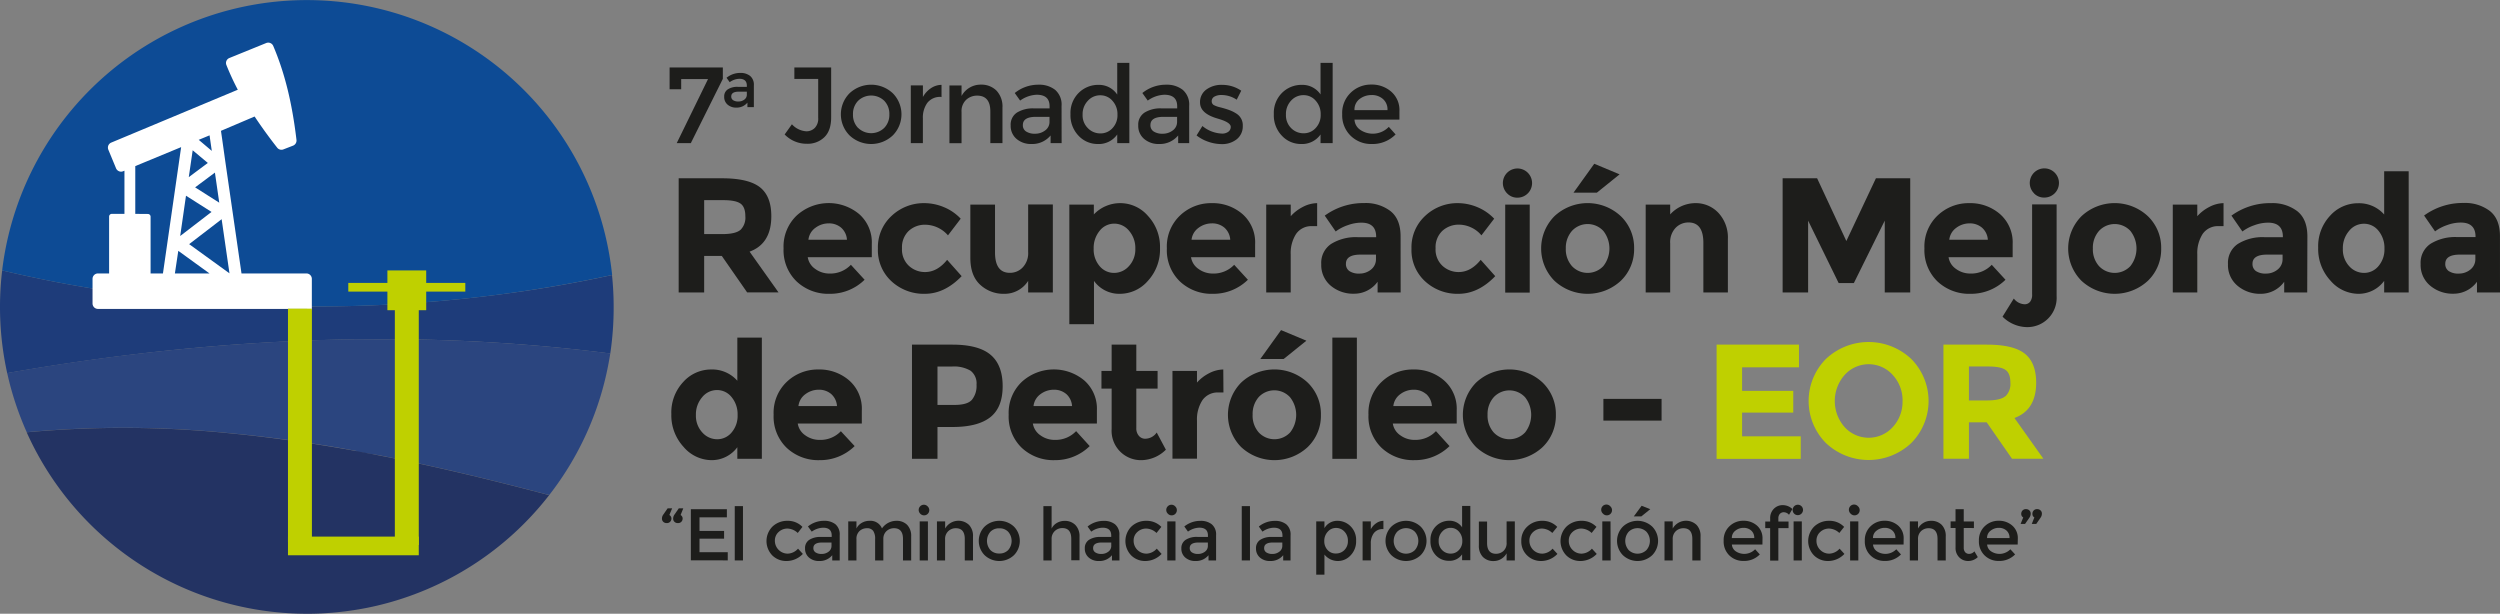 <svg xmlns="http://www.w3.org/2000/svg" viewBox="0 0 736.44 180.8"><rect x="0" y="0" width="736.44" height="180.8" fill="#808080" stroke="none"/><defs><style>.cls-1{fill:#1e3c7a;}.cls-2{fill:#0d4b95;}.cls-3{fill:#2b457f;}.cls-4{fill:#bfd000;}.cls-5{fill:#233363;}.cls-6{fill:#fff;}.cls-7{fill:#1d1d1b;}</style></defs><g id="Capa_2" data-name="Capa 2"><g id="Capa_1-2" data-name="Capa 1"><path class="cls-1" d="M.64,79.66a90.75,90.75,0,0,0,1.48,30.26c58.73-10.3,118.54-13.39,177.65-5.78a91.53,91.53,0,0,0,1-13.74,90.56,90.56,0,0,0-.49-9.37C168.7,83.55,157,85.54,145.2,87,97.62,93,47.92,90.91.64,79.66Z"/><path class="cls-2" d="M180.13,79.36A90.41,90.41,0,0,0,.85,78c-.08.56-.15,1.11-.21,1.66C47.92,90.91,97.62,93,145.2,87c11.76-1.48,23.5-3.47,35.12-6C180.27,80.47,180.2,79.91,180.13,79.36Z"/><path class="cls-3" d="M111.22,99.92H105v0q-6.84.09-13.68.34v-.39H84.83v.66a660.62,660.62,0,0,0-82.71,9.35c.11.52.23,1,.35,1.54a90.51,90.51,0,0,0,5.41,15.9,310.81,310.81,0,0,1,60.31.34c5.57.52,11.11,1.18,16.64,1.94v.1c2.18.26,4.35.55,6.51.85h0q6.85,1,13.68,2.3v.25l6.18.92c17,3.3,33.83,7.4,50.59,11.81a90,90,0,0,0,17.72-40.15c.09-.52.18-1,.26-1.57A528.09,528.09,0,0,0,111.22,99.92Z"/><polygon class="cls-4" points="137.07 83.34 125.55 83.34 125.55 79.66 114.12 79.66 114.12 83.34 102.6 83.34 102.6 85.9 114.12 85.9 114.12 91.38 125.55 91.38 125.55 85.9 137.07 85.9 137.07 83.34"/><path class="cls-5" d="M113.46,134.5h0l-1.26-.24-1-.2h0l-6.2-1.18q-6.83-1.24-13.68-2.29c-1.56-.24-4.29-.63-6.51-.94h0l-.69-.09-1.55-.21v0c-4.78-.64-9.58-1.21-14.4-1.66a310.81,310.81,0,0,0-60.31-.34,90.45,90.45,0,0,0,77,53.27c1.85.11,3.7.17,5.57.17l.94,0A90.59,90.59,0,0,0,105,179.61c2.09-.34,4.16-.74,6.2-1.23a90.41,90.41,0,0,0,50.57-32.52C145.77,141.64,129.67,137.72,113.46,134.5Z"/><path class="cls-6" d="M27.26,82.15v7.24A1.6,1.6,0,0,0,28.85,91H90.27c.88,0,1.59.88,1.59,0V82.15a1.6,1.6,0,0,0-1.59-1.6H71.14L66.43,48l-1-7.11-.34-2.35L75,34.32c2,3,4.15,6,6.69,9.23A1.58,1.58,0,0,0,83.5,44l2.84-1.1a1.61,1.61,0,0,0,1-1.66c-1.3-11-3.48-19.81-6.85-27.71a1.6,1.6,0,0,0-2.08-.85L67.56,17.09a1.58,1.58,0,0,0-.87,2.06,77.72,77.72,0,0,0,3.36,7.28L32.78,42a1.59,1.59,0,0,0-.87.86,1.64,1.64,0,0,0,0,1.23l2.27,5.48a1.62,1.62,0,0,0,1.48,1,1.49,1.49,0,0,0,.61-.13l.39-.16V63H32.94a.8.8,0,0,0-.8.8V80.55H28.85A1.6,1.6,0,0,0,27.26,82.15ZM39.85,63V48.93l13.51-5.59L52.69,48,48,80.55H44.36V63.83a.8.8,0,0,0-.8-.8ZM56.76,44.27,61.22,48l-5.61,4.18Zm6.55,6.57,1.28,8.87-7.11-4.52Zm-1,11.59-9.23,7.09,1.71-11.87ZM51.52,80.55l1-6.66,9.19,6.66ZM61.73,39.87l.66,4.58-3.85-3.26ZM67.6,80.52l-11.88-8.6,9.57-7.35Z"/><rect class="cls-4" x="84.83" y="90.92" width="7.05" height="68.78"/><rect class="cls-4" x="116.31" y="90.05" width="7.05" height="70.5"/><rect class="cls-4" x="84.83" y="158.07" width="38.53" height="5.5"/><path class="cls-7" d="M197.18,151.71a1.21,1.21,0,0,1,.61,1,1.36,1.36,0,0,1-.39,1,1.33,1.33,0,0,1-1,.38,1.43,1.43,0,0,1-1-.36,1.25,1.25,0,0,1-.4-1,2,2,0,0,1,.39-1.15l1.28-1.84H198Zm3.31,0a1.2,1.2,0,0,1,.6,1,1.36,1.36,0,0,1-.39,1,1.3,1.3,0,0,1-1,.38,1.39,1.39,0,0,1-1-.36,1.25,1.25,0,0,1-.4-1,2,2,0,0,1,.39-1.15l1.27-1.84h1.32Z"/><path class="cls-7" d="M214.12,150v2.4h-8.06v4h7.24v2.27h-7.24v4h8.32v2.4H203.51V150Z"/><path class="cls-7" d="M218.86,165.09h-2.42v-16h2.42Z"/><path class="cls-7" d="M231.65,165.26a5.81,5.81,0,0,1-4.13-1.63,6.06,6.06,0,0,1,.08-8.56,6.28,6.28,0,0,1,4.4-1.65,5.92,5.92,0,0,1,4.38,1.79L235,157a4.64,4.64,0,0,0-3-1.3,3.77,3.77,0,0,0-2.62,1,3.34,3.34,0,0,0-1.12,2.59,3.79,3.79,0,0,0,3.82,3.8,4.24,4.24,0,0,0,3-1.47l1.42,1.55A6.63,6.63,0,0,1,231.65,165.26Z"/><path class="cls-7" d="M247.36,165.09h-2.2v-1.54a4.73,4.73,0,0,1-3.83,1.71,4.39,4.39,0,0,1-3-1,3.41,3.41,0,0,1-1.18-2.71,2.85,2.85,0,0,1,1.26-2.54,6,6,0,0,1,3.39-.84H245v-.43c0-1.53-.85-2.29-2.55-2.29a6.07,6.07,0,0,0-3.33,1.16L238,155.08a7.46,7.46,0,0,1,4.76-1.66,5.2,5.2,0,0,1,3.32,1,3.91,3.91,0,0,1,1.28,3.23Zm-2.42-4.28v-1h-2.72c-1.74,0-2.62.54-2.62,1.64a1.45,1.45,0,0,0,.65,1.28,3.15,3.15,0,0,0,1.81.45,3.3,3.3,0,0,0,2-.65A2.09,2.09,0,0,0,244.94,160.81Z"/><path class="cls-7" d="M252.29,158.86v6.23h-2.42v-11.5h2.42v2.1a3.89,3.89,0,0,1,1.57-1.67,4.47,4.47,0,0,1,2.26-.6,3.66,3.66,0,0,1,3.69,2.24,5.18,5.18,0,0,1,4.26-2.24,4.28,4.28,0,0,1,3.14,1.18,4.64,4.64,0,0,1,1.2,3.44v7.05H266v-6.31q0-3.18-2.64-3.18a3.19,3.19,0,0,0-2.15.79,3,3,0,0,0-1,2.3v6.4h-2.42v-6.31a4,4,0,0,0-.58-2.41,2.17,2.17,0,0,0-1.84-.77,3.19,3.19,0,0,0-2.18.83A3.11,3.11,0,0,0,252.29,158.86Z"/><path class="cls-7" d="M271.07,151.3a1.52,1.52,0,0,1,0-2.16,1.5,1.5,0,0,1,2.16,0,1.53,1.53,0,1,1-2.16,2.16Zm2.27,13.79h-2.42v-11.5h2.42Z"/><path class="cls-7" d="M278.4,158.86v6.23H276v-11.5h2.42v2.1a4.52,4.52,0,0,1,7-1.09,4.64,4.64,0,0,1,1.2,3.44v7.05h-2.42v-6.31q0-3.18-2.64-3.18a3.16,3.16,0,0,0-2.18.83A3.11,3.11,0,0,0,278.4,158.86Z"/><path class="cls-7" d="M298.69,163.54a6.3,6.3,0,0,1-8.65,0,6,6,0,0,1,0-8.41,6.32,6.32,0,0,1,8.65,0,6,6,0,0,1,0,8.41Zm-6.93-1.49a3.51,3.51,0,0,0,2.61,1,3.47,3.47,0,0,0,2.6-1,4.08,4.08,0,0,0,0-5.42,3.47,3.47,0,0,0-2.6-1,3.51,3.51,0,0,0-2.61,1,4.11,4.11,0,0,0,0,5.42Z"/><path class="cls-7" d="M309.78,158.86v6.23h-2.42v-16h2.42v6.62a3.81,3.81,0,0,1,1.56-1.67,4.47,4.47,0,0,1,2.26-.6,4.29,4.29,0,0,1,3.15,1.18A4.64,4.64,0,0,1,318,158v7.05h-2.43v-6.31c0-2.12-.87-3.18-2.63-3.18a3.16,3.16,0,0,0-2.18.83A3.11,3.11,0,0,0,309.78,158.86Z"/><path class="cls-7" d="M329.77,165.09h-2.21v-1.54a4.71,4.71,0,0,1-3.82,1.71,4.36,4.36,0,0,1-3-1,3.38,3.38,0,0,1-1.18-2.71,2.86,2.86,0,0,1,1.25-2.54,6,6,0,0,1,3.39-.84h3.14v-.43c0-1.53-.85-2.29-2.55-2.29a6,6,0,0,0-3.33,1.16l-1.08-1.51a7.43,7.43,0,0,1,4.75-1.66,5.18,5.18,0,0,1,3.32,1,3.88,3.88,0,0,1,1.29,3.23Zm-2.42-4.28v-1h-2.73c-1.74,0-2.61.54-2.61,1.64a1.43,1.43,0,0,0,.65,1.28,3.11,3.11,0,0,0,1.8.45,3.28,3.28,0,0,0,2-.65A2.07,2.07,0,0,0,327.35,160.81Z"/><path class="cls-7" d="M337.37,165.26a5.77,5.77,0,0,1-4.12-1.63,6.07,6.07,0,0,1,.07-8.56,6.28,6.28,0,0,1,4.4-1.65,6,6,0,0,1,4.39,1.79L340.68,157a4.6,4.6,0,0,0-3-1.3,3.8,3.8,0,0,0-2.63,1,3.33,3.33,0,0,0-1.11,2.59,3.77,3.77,0,0,0,3.81,3.8,4.21,4.21,0,0,0,3-1.47l1.43,1.55A6.65,6.65,0,0,1,337.37,165.26Z"/><path class="cls-7" d="M344,151.3a1.52,1.52,0,0,1,0-2.16,1.5,1.5,0,0,1,2.16,0A1.53,1.53,0,1,1,344,151.3Zm2.27,13.79h-2.42v-11.5h2.42Z"/><path class="cls-7" d="M358.23,165.09H356v-1.54a4.71,4.71,0,0,1-3.82,1.71,4.36,4.36,0,0,1-3-1,3.38,3.38,0,0,1-1.18-2.71A2.86,2.86,0,0,1,349.3,159a6,6,0,0,1,3.4-.84h3.13v-.43c0-1.53-.85-2.29-2.55-2.29a6,6,0,0,0-3.33,1.16l-1.08-1.51a7.44,7.44,0,0,1,4.76-1.66,5.15,5.15,0,0,1,3.31,1,3.88,3.88,0,0,1,1.29,3.23Zm-2.42-4.28v-1h-2.72c-1.75,0-2.62.54-2.62,1.64a1.45,1.45,0,0,0,.65,1.28,3.11,3.11,0,0,0,1.8.45,3.28,3.28,0,0,0,2-.65A2.07,2.07,0,0,0,355.81,160.81Z"/><path class="cls-7" d="M368.21,165.09h-2.42v-16h2.42Z"/><path class="cls-7" d="M380.16,165.09H378v-1.54a4.73,4.73,0,0,1-3.83,1.71,4.39,4.39,0,0,1-3-1,3.41,3.41,0,0,1-1.18-2.71,2.85,2.85,0,0,1,1.26-2.54,6,6,0,0,1,3.39-.84h3.14v-.43c0-1.53-.85-2.29-2.55-2.29a6,6,0,0,0-3.33,1.16l-1.08-1.51a7.41,7.41,0,0,1,4.75-1.66,5.18,5.18,0,0,1,3.32,1,3.88,3.88,0,0,1,1.28,3.23Zm-2.42-4.28v-1H375c-1.74,0-2.61.54-2.61,1.64a1.44,1.44,0,0,0,.64,1.28,3.17,3.17,0,0,0,1.81.45,3.3,3.3,0,0,0,2-.65A2.06,2.06,0,0,0,377.74,160.81Z"/><path class="cls-7" d="M393.89,153.42a5.43,5.43,0,0,1,3.95,1.6,5.63,5.63,0,0,1,1.64,4.25,5.91,5.91,0,0,1-1.63,4.33,5.06,5.06,0,0,1-7.7-.24v5.92h-2.42V153.59h2.42v2A4.3,4.3,0,0,1,393.89,153.42Zm-3.79,5.94a3.76,3.76,0,0,0,1,2.69,3.2,3.2,0,0,0,2.42,1,3.46,3.46,0,0,0,2.49-1,3.62,3.62,0,0,0,1.05-2.69,3.81,3.81,0,0,0-1-2.74,3.31,3.31,0,0,0-2.49-1.1,3.17,3.17,0,0,0-2.44,1.1A3.91,3.91,0,0,0,390.1,159.36Z"/><path class="cls-7" d="M407.42,155.86a3.19,3.19,0,0,0-2.7,1.17,4.92,4.92,0,0,0-.91,3.13v4.93h-2.42v-11.5h2.42v2.31a5,5,0,0,1,1.59-1.77,3.77,3.77,0,0,1,2.12-.71l0,2.44Z"/><path class="cls-7" d="M418.5,163.54a6.29,6.29,0,0,1-8.64,0,6,6,0,0,1,0-8.41,6.31,6.31,0,0,1,8.64,0,6,6,0,0,1,0,8.41Zm-6.92-1.49a3.74,3.74,0,0,0,5.2,0,4.08,4.08,0,0,0,0-5.42,3.74,3.74,0,0,0-5.2,0,4.08,4.08,0,0,0,0,5.42Z"/><path class="cls-7" d="M423,163.62a5.91,5.91,0,0,1-1.62-4.33A5.63,5.63,0,0,1,423,155a5.51,5.51,0,0,1,4-1.6,4.34,4.34,0,0,1,3.7,1.94v-6.31h2.42v16h-2.42v-1.73a4.46,4.46,0,0,1-3.91,1.9A5.19,5.19,0,0,1,423,163.62Zm.8-4.23a3.59,3.59,0,0,0,1.06,2.69,3.43,3.43,0,0,0,2.48,1,3.2,3.2,0,0,0,2.42-1.05,3.72,3.72,0,0,0,1-2.69,3.91,3.91,0,0,0-1-2.74,3.14,3.14,0,0,0-2.44-1.11,3.26,3.26,0,0,0-2.48,1.11A3.81,3.81,0,0,0,423.8,159.39Z"/><path class="cls-7" d="M443.81,159.81v-6.22h2.42v11.5h-2.42V163a4.28,4.28,0,0,1-1.61,1.66,4.22,4.22,0,0,1-2.22.61,4.28,4.28,0,0,1-3.14-1.19,4.63,4.63,0,0,1-1.2-3.44v-7h2.42v6.31q0,3.18,2.64,3.18a3.19,3.19,0,0,0,2.18-.83A3.11,3.11,0,0,0,443.81,159.81Z"/><path class="cls-7" d="M454,165.26a5.79,5.79,0,0,1-4.13-1.63,5.61,5.61,0,0,1-1.73-4.27,5.52,5.52,0,0,1,1.81-4.29,6.25,6.25,0,0,1,4.39-1.65,6,6,0,0,1,4.39,1.79L457.27,157a4.6,4.6,0,0,0-3-1.3,3.82,3.82,0,0,0-2.63,1,3.33,3.33,0,0,0-1.11,2.59,3.77,3.77,0,0,0,3.82,3.8,4.2,4.2,0,0,0,3-1.47l1.43,1.55A6.63,6.63,0,0,1,454,165.26Z"/><path class="cls-7" d="M465.55,165.26a5.81,5.81,0,0,1-4.13-1.63,6.06,6.06,0,0,1,.08-8.56,6.28,6.28,0,0,1,4.4-1.65,5.92,5.92,0,0,1,4.38,1.79L468.86,157a4.64,4.64,0,0,0-3-1.3,3.79,3.79,0,0,0-2.62,1,3.33,3.33,0,0,0-1.11,2.59,3.63,3.63,0,0,0,1.1,2.69,3.67,3.67,0,0,0,2.71,1.11,4.22,4.22,0,0,0,3-1.47l1.42,1.55A6.63,6.63,0,0,1,465.55,165.26Z"/><path class="cls-7" d="M472.19,151.3a1.53,1.53,0,1,1,2.16-2.16,1.53,1.53,0,1,1-2.16,2.16Zm2.27,13.79H472v-11.5h2.42Z"/><path class="cls-7" d="M486.71,163.54a6.3,6.3,0,0,1-8.65,0,6,6,0,0,1,0-8.41,6.32,6.32,0,0,1,8.65,0,6,6,0,0,1,0,8.41Zm-6.93-1.49a3.76,3.76,0,0,0,5.21,0,4.08,4.08,0,0,0,0-5.42,3.76,3.76,0,0,0-5.21,0,4.11,4.11,0,0,0,0,5.42Zm3.71-9.93h-2.21l2.3-3.13,2.55,1Z"/><path class="cls-7" d="M492.74,158.86v6.23h-2.42v-11.5h2.42v2.1a4.52,4.52,0,0,1,7-1.09,4.64,4.64,0,0,1,1.2,3.44v7.05h-2.42v-6.31q0-3.18-2.64-3.18a3.19,3.19,0,0,0-2.18.83A3.11,3.11,0,0,0,492.74,158.86Z"/><path class="cls-7" d="M519.17,160.4h-9a2.64,2.64,0,0,0,1.14,2,4.48,4.48,0,0,0,5.71-.6l1.38,1.52a6.43,6.43,0,0,1-4.84,1.92,5.79,5.79,0,0,1-4.12-1.61,5.66,5.66,0,0,1-1.69-4.32,5.55,5.55,0,0,1,1.73-4.31,5.78,5.78,0,0,1,4.07-1.6,5.93,5.93,0,0,1,4,1.41,4.91,4.91,0,0,1,1.64,3.9Zm-9-1.9h6.59a2.76,2.76,0,0,0-.91-2.23,3.3,3.3,0,0,0-2.24-.78,3.81,3.81,0,0,0-2.38.81A2.61,2.61,0,0,0,510.16,158.5Z"/><path class="cls-7" d="M523.86,152.64v1h3v1.94h-3v9.56h-2.42v-9.56H520v-1.94h1.45v-.89a3.83,3.83,0,0,1,1.09-2.88,3.61,3.61,0,0,1,2.64-1.07,4.14,4.14,0,0,1,2.82,1.14l-1,1.71a2.07,2.07,0,0,0-1.49-.76,1.55,1.55,0,0,0-1.21.49A1.9,1.9,0,0,0,523.86,152.64Z"/><path class="cls-7" d="M528.51,151.3a1.54,1.54,0,0,1,1.08-2.62,1.53,1.53,0,0,1,1.08,2.62,1.51,1.51,0,0,1-1.08.45A1.47,1.47,0,0,1,528.51,151.3Zm2.26,13.79h-2.42v-11.5h2.42Z"/><path class="cls-7" d="M538.51,165.26a5.81,5.81,0,0,1-4.13-1.63,6.06,6.06,0,0,1,.08-8.56,6.28,6.28,0,0,1,4.4-1.65,5.92,5.92,0,0,1,4.38,1.79L541.82,157a4.64,4.64,0,0,0-3-1.3,3.79,3.79,0,0,0-2.62,1,3.33,3.33,0,0,0-1.11,2.59,3.63,3.63,0,0,0,1.1,2.69,3.67,3.67,0,0,0,2.71,1.11,4.22,4.22,0,0,0,3-1.47l1.42,1.55A6.63,6.63,0,0,1,538.51,165.26Z"/><path class="cls-7" d="M545.15,151.3a1.53,1.53,0,1,1,2.16-2.16,1.53,1.53,0,1,1-2.16,2.16Zm2.27,13.79H545v-11.5h2.42Z"/><path class="cls-7" d="M560.75,160.4h-9a2.64,2.64,0,0,0,1.14,2,4.48,4.48,0,0,0,5.71-.6l1.38,1.52a6.43,6.43,0,0,1-4.84,1.92,5.79,5.79,0,0,1-4.12-1.61,5.66,5.66,0,0,1-1.69-4.32,5.55,5.55,0,0,1,1.73-4.31,5.78,5.78,0,0,1,4.07-1.6,5.93,5.93,0,0,1,4,1.41,4.91,4.91,0,0,1,1.64,3.9Zm-9-1.9h6.59a2.76,2.76,0,0,0-.91-2.23,3.3,3.3,0,0,0-2.23-.78,3.82,3.82,0,0,0-2.39.81A2.61,2.61,0,0,0,551.74,158.5Z"/><path class="cls-7" d="M565,158.86v6.23h-2.42v-11.5H565v2.1a4.33,4.33,0,0,1,3.83-2.27,4.26,4.26,0,0,1,3.14,1.18,4.64,4.64,0,0,1,1.2,3.44v7.05h-2.42v-6.31c0-2.12-.88-3.18-2.63-3.18a3.2,3.2,0,0,0-2.19.83A3.11,3.11,0,0,0,565,158.86Z"/><path class="cls-7" d="M578.47,155.53v5.84a2,2,0,0,0,.43,1.31,1.56,1.56,0,0,0,1.21.48,2.09,2.09,0,0,0,1.5-.75l1,1.7a4.1,4.1,0,0,1-2.82,1.15,3.65,3.65,0,0,1-2.64-1.07,3.84,3.84,0,0,1-1.09-2.89v-5.77H574.6v-1.94h1.45V150h2.42v3.61h3v1.94Z"/><path class="cls-7" d="M594.36,160.4h-9a2.63,2.63,0,0,0,1.15,2,4.46,4.46,0,0,0,5.7-.6l1.39,1.52a6.43,6.43,0,0,1-4.84,1.92,5.77,5.77,0,0,1-4.12-1.61,5.67,5.67,0,0,1-1.7-4.32,5.58,5.58,0,0,1,1.73-4.31,5.8,5.8,0,0,1,4.08-1.6,5.89,5.89,0,0,1,4,1.41,4.88,4.88,0,0,1,1.65,3.9Zm-9-1.9h6.6a2.79,2.79,0,0,0-.91-2.23,3.32,3.32,0,0,0-2.24-.78,3.84,3.84,0,0,0-2.39.81A2.63,2.63,0,0,0,585.34,158.5Z"/><path class="cls-7" d="M596,152.42a1.12,1.12,0,0,1-.59-1,1.4,1.4,0,0,1,.39-1.06,1.32,1.32,0,0,1,1-.38,1.4,1.4,0,0,1,1,.37,1.25,1.25,0,0,1,.4,1,2,2,0,0,1-.39,1.15l-1.28,1.84h-1.31Zm3.28,0a1.11,1.11,0,0,1-.58-1,1.4,1.4,0,0,1,.39-1.06,1.3,1.3,0,0,1,1-.38,1.36,1.36,0,0,1,1,.37,1.22,1.22,0,0,1,.4,1,2,2,0,0,1-.39,1.15l-1.27,1.84h-1.32Z"/><path class="cls-7" d="M197.25,26.29V19.88h15.68v3.35L203.5,42.16h-4.15l9.22-18.87h-7.91v3Z"/><path class="cls-7" d="M222.07,31.55h-1.9V30.23a4.06,4.06,0,0,1-3.29,1.47,3.76,3.76,0,0,1-2.55-.88,2.91,2.91,0,0,1-1-2.33,2.45,2.45,0,0,1,1.08-2.18,5.11,5.11,0,0,1,2.92-.73H220v-.37c0-1.31-.73-2-2.19-2a5.11,5.11,0,0,0-2.86,1l-.93-1.3a6.41,6.41,0,0,1,4.09-1.43,4.49,4.49,0,0,1,2.85.88,3.35,3.35,0,0,1,1.11,2.78ZM220,27.87V27h-2.34q-2.25,0-2.25,1.41a1.26,1.26,0,0,0,.56,1.11,2.75,2.75,0,0,0,1.55.38,2.81,2.81,0,0,0,1.74-.56A1.76,1.76,0,0,0,220,27.87Z"/><path class="cls-7" d="M234,23.26V19.88h10.84V34.57c0,2.6-.66,4.54-2,5.84a7,7,0,0,1-5.07,1.94,9,9,0,0,1-6.63-2.74l2.14-3a6.28,6.28,0,0,0,4.24,2.07,3.48,3.48,0,0,0,2.5-1,3.92,3.92,0,0,0,1-3V23.26Z"/><path class="cls-7" d="M263,39.88a9.27,9.27,0,0,1-12.75,0,8.81,8.81,0,0,1,0-12.4,9.3,9.3,0,0,1,12.75,0,8.81,8.81,0,0,1,0,12.4Zm-10.21-2.2a5.53,5.53,0,0,0,7.68,0,5.46,5.46,0,0,0,1.51-4,5.48,5.48,0,0,0-1.51-4,5.56,5.56,0,0,0-7.68,0,5.48,5.48,0,0,0-1.52,4A5.47,5.47,0,0,0,252.76,37.68Z"/><path class="cls-7" d="M277.19,28.55a4.75,4.75,0,0,0-4,1.72,7.35,7.35,0,0,0-1.33,4.62v7.27H268.3v-17h3.57v3.41A7.34,7.34,0,0,1,274.21,26,5.63,5.63,0,0,1,277.35,25l0,3.6Z"/><path class="cls-7" d="M283.25,33v9.18h-3.57v-17h3.57v3.1a6.3,6.3,0,0,1,2.37-2.46,6.38,6.38,0,0,1,3.27-.89,6.31,6.31,0,0,1,4.64,1.75,6.83,6.83,0,0,1,1.77,5.07V42.16h-3.57V32.85q0-4.68-3.89-4.68a4.68,4.68,0,0,0-3.22,1.22A4.56,4.56,0,0,0,283.25,33Z"/><path class="cls-7" d="M312.73,42.16h-3.25V39.9a7,7,0,0,1-5.64,2.52,6.48,6.48,0,0,1-4.39-1.5,5,5,0,0,1-1.73-4,4.22,4.22,0,0,1,1.84-3.75,8.89,8.89,0,0,1,5-1.24h4.62v-.64q0-3.37-3.76-3.38a8.88,8.88,0,0,0-4.91,1.72l-1.59-2.23a11,11,0,0,1,7-2.45,7.57,7.57,0,0,1,4.89,1.51,5.72,5.72,0,0,1,1.9,4.77Zm-3.57-6.31V34.42h-4c-2.57,0-3.85.8-3.85,2.42a2.12,2.12,0,0,0,.95,1.89,4.65,4.65,0,0,0,2.66.66,4.81,4.81,0,0,0,3-1A3.07,3.07,0,0,0,309.16,35.85Z"/><path class="cls-7" d="M317.73,40a8.69,8.69,0,0,1-2.39-6.37,8.32,8.32,0,0,1,2.46-6.31A8.1,8.1,0,0,1,323.65,25a6.41,6.41,0,0,1,5.46,2.87V18.51h3.57V42.16h-3.57V39.61a6.61,6.61,0,0,1-5.77,2.81A7.64,7.64,0,0,1,317.73,40Zm1.18-6.23a5.28,5.28,0,0,0,1.57,4,5.06,5.06,0,0,0,3.66,1.53,4.71,4.71,0,0,0,3.57-1.55,5.51,5.51,0,0,0,1.47-4,5.8,5.8,0,0,0-1.47-4.05,4.65,4.65,0,0,0-3.6-1.63,4.86,4.86,0,0,0-3.67,1.63A5.69,5.69,0,0,0,318.91,33.76Z"/><path class="cls-7" d="M350.31,42.16h-3.25V39.9a7,7,0,0,1-5.64,2.52,6.48,6.48,0,0,1-4.39-1.5,5,5,0,0,1-1.73-4,4.2,4.2,0,0,1,1.85-3.75,8.83,8.83,0,0,1,5-1.24h4.62v-.64q0-3.37-3.76-3.38a8.88,8.88,0,0,0-4.91,1.72l-1.59-2.23a11,11,0,0,1,7-2.45,7.57,7.57,0,0,1,4.89,1.51,5.72,5.72,0,0,1,1.9,4.77Zm-3.57-6.31V34.42h-4c-2.57,0-3.85.8-3.85,2.42a2.15,2.15,0,0,0,.95,1.89,4.66,4.66,0,0,0,2.67.66,4.83,4.83,0,0,0,3-1A3.06,3.06,0,0,0,346.74,35.85Z"/><path class="cls-7" d="M366.09,37.09A4.81,4.81,0,0,1,364.34,41a6.87,6.87,0,0,1-4.5,1.45,12.23,12.23,0,0,1-3.84-.67,11.75,11.75,0,0,1-3.52-1.88l1.72-2.78a9.61,9.61,0,0,0,5.74,2.23,3,3,0,0,0,1.91-.55,1.75,1.75,0,0,0,.7-1.42c0-.85-1.13-1.62-3.38-2.3l-.38-.12c-3.53-1-5.29-2.55-5.29-4.79a4.52,4.52,0,0,1,1.83-3.77A7.54,7.54,0,0,1,360.1,25a9.88,9.88,0,0,1,5.54,1.72l-1.34,2.65a7.94,7.94,0,0,0-4.49-1.38,4.07,4.07,0,0,0-2.07.47,1.51,1.51,0,0,0-.8,1.38,1.26,1.26,0,0,0,.83,1.21,7.41,7.41,0,0,0,1.61.55q1,.25,1.83.51c.53.17,1.05.36,1.55.57a10.23,10.23,0,0,1,1.61.89A4,4,0,0,1,366.09,37.09Z"/><path class="cls-7" d="M377.63,40a8.65,8.65,0,0,1-2.39-6.37,8.32,8.32,0,0,1,2.45-6.31A8.13,8.13,0,0,1,383.54,25,6.44,6.44,0,0,1,389,27.82V18.51h3.57V42.16H389V39.61a6.62,6.62,0,0,1-5.77,2.81A7.61,7.61,0,0,1,377.63,40Zm1.18-6.23a5.31,5.31,0,0,0,1.56,4A5.06,5.06,0,0,0,384,39.26a4.68,4.68,0,0,0,3.57-1.55,5.51,5.51,0,0,0,1.47-4,5.8,5.8,0,0,0-1.47-4.05,4.62,4.62,0,0,0-3.6-1.63,4.84,4.84,0,0,0-3.66,1.63A5.69,5.69,0,0,0,378.81,33.76Z"/><path class="cls-7" d="M412.24,35.24H399a3.86,3.86,0,0,0,1.69,3,6.55,6.55,0,0,0,8.42-.87l2,2.23A9.5,9.5,0,0,1,404,42.42,8.54,8.54,0,0,1,397.88,40a8.4,8.4,0,0,1-2.5-6.37,8.24,8.24,0,0,1,2.55-6.36,8.52,8.52,0,0,1,6-2.36A8.64,8.64,0,0,1,409.82,27a7.17,7.17,0,0,1,2.42,5.75ZM399,32.44h9.72a4.06,4.06,0,0,0-1.34-3.28A4.85,4.85,0,0,0,404,28a5.7,5.7,0,0,0-3.53,1.19A3.87,3.87,0,0,0,399,32.44Z"/><path class="cls-7" d="M227.21,63.69q0,8.09-6.4,10.44l8.52,12h-9.24l-7.46-10.73h-5.2V86.16h-7.51V52.52h12.76q7.84,0,11.19,2.65T227.21,63.69Zm-9.05,4a5.08,5.08,0,0,0,1.4-4c0-1.81-.48-3.06-1.44-3.73s-2.65-1-5.06-1h-5.63v10h5.49Q216.76,68.93,218.16,67.68Z"/><path class="cls-7" d="M254.69,82.41a14.46,14.46,0,0,1-10.27,4.14,13.62,13.62,0,0,1-9.75-3.64,12.74,12.74,0,0,1-3.85-9.74,12.6,12.6,0,0,1,3.92-9.73,14,14,0,0,1,18.34-.38,11.08,11.08,0,0,1,3.73,8.86v3.85H237.94a5.18,5.18,0,0,0,2.22,3.46,7.06,7.06,0,0,0,4.23,1.35A8.31,8.31,0,0,0,250.65,78Zm-6.93-15.36a5.46,5.46,0,0,0-3.63-1.25,6.52,6.52,0,0,0-3.92,1.3,5,5,0,0,0-2.07,3.52h11.35A5.13,5.13,0,0,0,247.76,67.05Z"/><path class="cls-7" d="M272.5,80.14c2.41,0,4.57-1.2,6.5-3.6l4.28,4.81q-5,5.19-10.83,5.2a14,14,0,0,1-9.84-3.69,12.43,12.43,0,0,1-4-9.62,12.55,12.55,0,0,1,4.07-9.68,13.8,13.8,0,0,1,9.65-3.72A15,15,0,0,1,278,61a14.24,14.24,0,0,1,5,3.42l-3.75,4.91a9,9,0,0,0-6.64-3.13A7,7,0,0,0,267.71,68a6.61,6.61,0,0,0-2,5.15,6.54,6.54,0,0,0,2,5.13A6.94,6.94,0,0,0,272.5,80.14Z"/><path class="cls-7" d="M302.87,74.23v-14h7.27V86.16h-7.27V82.74a8.2,8.2,0,0,1-7,3.81,10.07,10.07,0,0,1-7.14-2.68c-1.93-1.78-2.89-4.41-2.89-7.91V60.27h7.27v14.1q0,6,4.38,6a5.15,5.15,0,0,0,3.75-1.57A6.08,6.08,0,0,0,302.87,74.23Z"/><path class="cls-7" d="M330.11,59.84a10.78,10.78,0,0,1,8.06,3.77,13.37,13.37,0,0,1,3.54,9.51,13.62,13.62,0,0,1-3.54,9.58,10.94,10.94,0,0,1-8.28,3.85,9.12,9.12,0,0,1-7.63-3.81V95.5H315V60.27h7.22v2.89A10.72,10.72,0,0,1,330.11,59.84Zm-7.94,13.4a7.51,7.51,0,0,0,1.75,5.15,5.48,5.48,0,0,0,4.26,2,5.84,5.84,0,0,0,4.38-2,7.19,7.19,0,0,0,1.88-5.13A7.73,7.73,0,0,0,332.61,68a5.61,5.61,0,0,0-4.38-2.12A5.44,5.44,0,0,0,323.92,68,7.91,7.91,0,0,0,322.17,73.24Z"/><path class="cls-7" d="M367.6,82.41a14.49,14.49,0,0,1-10.28,4.14,13.58,13.58,0,0,1-9.74-3.64,12.74,12.74,0,0,1-3.85-9.74,12.56,12.56,0,0,1,3.92-9.73,13.25,13.25,0,0,1,9.26-3.6A13.4,13.4,0,0,1,366,63.06a11.11,11.11,0,0,1,3.73,8.86v3.85H350.85a5.13,5.13,0,0,0,2.21,3.46,7.11,7.11,0,0,0,4.24,1.35A8.33,8.33,0,0,0,363.56,78Zm-6.93-15.36A5.51,5.51,0,0,0,357,65.8a6.56,6.56,0,0,0-3.92,1.3A5,5,0,0,0,351,70.62H362.4A5.17,5.17,0,0,0,360.67,67.05Z"/><path class="cls-7" d="M386.61,66.62a5.44,5.44,0,0,0-4.81,2.29,10.36,10.36,0,0,0-1.59,6V86.16H373V60.27h7.22v3.42A12.09,12.09,0,0,1,383.7,61,9.38,9.38,0,0,1,388,59.84l0,6.78Z"/><path class="cls-7" d="M412.6,86.16h-6.79V83a8.48,8.48,0,0,1-6.9,3.52A10.26,10.26,0,0,1,392,84.16a7.91,7.91,0,0,1-2.79-6.35,6.69,6.69,0,0,1,2.89-5.94,13.75,13.75,0,0,1,7.89-2h5.39v-.14q0-4.14-4.38-4.14a11.8,11.8,0,0,0-4,.75,12.55,12.55,0,0,0-3.54,1.85l-3.22-4.67a19.3,19.3,0,0,1,11.64-3.7,12,12,0,0,1,7.7,2.35c2,1.58,3,4.06,3,7.46Zm-7.27-9.87V75h-4.52q-4.33,0-4.33,2.7a2.48,2.48,0,0,0,1,2.14,5,5,0,0,0,3,.75,5.3,5.3,0,0,0,3.39-1.18A3.85,3.85,0,0,0,405.33,76.29Z"/><path class="cls-7" d="M429.68,80.14q3.61,0,6.5-3.6l4.28,4.81q-5,5.19-10.82,5.2a14,14,0,0,1-9.85-3.69,12.43,12.43,0,0,1-4-9.62,12.55,12.55,0,0,1,4.07-9.68,13.82,13.82,0,0,1,9.65-3.72A15.06,15.06,0,0,1,435.15,61a14.42,14.42,0,0,1,5,3.42l-3.76,4.91A8.33,8.33,0,0,0,433.36,67a8.52,8.52,0,0,0-3.58-.82A7.08,7.08,0,0,0,424.89,68a6.61,6.61,0,0,0-2,5.15,6.54,6.54,0,0,0,2,5.13A7,7,0,0,0,429.68,80.14Z"/><path class="cls-7" d="M444,57a4.3,4.3,0,1,1,3,1.23A4.08,4.08,0,0,1,444,57Zm6.62,29.19h-7.22V60.27h7.22Z"/><path class="cls-7" d="M481.37,73.21a12.82,12.82,0,0,1-3.9,9.49,14.37,14.37,0,0,1-19.58,0,13.51,13.51,0,0,1,0-19,14.32,14.32,0,0,1,19.58,0A12.87,12.87,0,0,1,481.37,73.21Zm-20.12,0a7.45,7.45,0,0,0,1.81,5.18,6.34,6.34,0,0,0,9.24,0,8.37,8.37,0,0,0,0-10.37,6.29,6.29,0,0,0-9.24,0A7.51,7.51,0,0,0,461.25,73.21Zm9.15-16.46h-6.88l6.11-8.51,7.46,3.12Z"/><path class="cls-7" d="M492,71.72V86.16h-7.22V60.27H492v2.89a10.08,10.08,0,0,1,7.36-3.32,9.12,9.12,0,0,1,6.86,2.88,10.66,10.66,0,0,1,2.77,7.7V86.16h-7.22V71.53q0-6-4.38-6a5.25,5.25,0,0,0-3.78,1.57A6.12,6.12,0,0,0,492,71.72Z"/><path class="cls-7" d="M555.2,65l-9.1,18.39h-4.47l-9-18.39V86.16h-7.51V52.52h10.16L543.89,71l8.71-18.48h10.11V86.16H555.2Z"/><path class="cls-7" d="M590.77,82.41a14.49,14.49,0,0,1-10.28,4.14,13.62,13.62,0,0,1-9.75-3.64,12.78,12.78,0,0,1-3.85-9.74,12.57,12.57,0,0,1,3.93-9.73,13.23,13.23,0,0,1,9.26-3.6,13.37,13.37,0,0,1,9.07,3.22,11.08,11.08,0,0,1,3.73,8.86v3.85H574a5.13,5.13,0,0,0,2.21,3.46,7.07,7.07,0,0,0,4.24,1.35A8.29,8.29,0,0,0,586.72,78Zm-6.94-15.36a5.46,5.46,0,0,0-3.63-1.25,6.54,6.54,0,0,0-3.92,1.3,5,5,0,0,0-2.07,3.52h11.36A5.14,5.14,0,0,0,583.83,67.05Z"/><path class="cls-7" d="M598.61,86.64V60.22h7.22v27A8.62,8.62,0,0,1,597,96.36a10.4,10.4,0,0,1-7.1-3.08l3.32-5.34a4.22,4.22,0,0,0,3.23,1.69,2,2,0,0,0,1.58-.75A3.4,3.4,0,0,0,598.61,86.64Zm.6-29.67a4.3,4.3,0,1,1,3,1.23A4.09,4.09,0,0,1,599.21,57Z"/><path class="cls-7" d="M636.63,73.21a12.82,12.82,0,0,1-3.9,9.49,14.39,14.39,0,0,1-19.59,0,13.51,13.51,0,0,1,0-19,14.33,14.33,0,0,1,19.59,0A12.87,12.87,0,0,1,636.63,73.21Zm-20.12,0a7.4,7.4,0,0,0,1.81,5.18,6.34,6.34,0,0,0,9.24,0,8.37,8.37,0,0,0,0-10.37,6.29,6.29,0,0,0-9.24,0A7.46,7.46,0,0,0,616.51,73.21Z"/><path class="cls-7" d="M653.67,66.62a5.47,5.47,0,0,0-4.82,2.29,10.43,10.43,0,0,0-1.58,6V86.16h-7.22V60.27h7.22v3.42a12.09,12.09,0,0,1,3.49-2.7A9.38,9.38,0,0,1,655,59.84l0,6.78Z"/><path class="cls-7" d="M679.65,86.16h-6.78V83A8.49,8.49,0,0,1,666,86.55a10.25,10.25,0,0,1-6.9-2.39,7.88,7.88,0,0,1-2.79-6.35,6.71,6.71,0,0,1,2.88-5.94,13.8,13.8,0,0,1,7.9-2h5.39v-.14q0-4.14-4.38-4.14a11.76,11.76,0,0,0-4,.75,12.55,12.55,0,0,0-3.54,1.85l-3.23-4.67A19.33,19.33,0,0,1,669,59.84a12.06,12.06,0,0,1,7.7,2.35c2,1.58,3,4.06,3,7.46Zm-7.26-9.87V75h-4.53c-2.88,0-4.33.9-4.33,2.7a2.48,2.48,0,0,0,1,2.14,5,5,0,0,0,3,.75,5.3,5.3,0,0,0,3.39-1.18A3.85,3.85,0,0,0,672.39,76.29Z"/><path class="cls-7" d="M694.7,86.55a10.94,10.94,0,0,1-8.21-3.9A13.7,13.7,0,0,1,682.88,73a13.12,13.12,0,0,1,3.51-9.45,11,11,0,0,1,8.23-3.68,9.85,9.85,0,0,1,7.7,3.32V50.45h7.22V86.16h-7.22V82.74A9.35,9.35,0,0,1,694.7,86.55Zm-4.55-13.29A7.19,7.19,0,0,0,692,78.39a5.85,5.85,0,0,0,4.38,2,5.48,5.48,0,0,0,4.26-2,7.52,7.52,0,0,0,1.76-5.15A7.91,7.91,0,0,0,700.66,68a5.42,5.42,0,0,0-4.3-2.09A5.58,5.58,0,0,0,692,68,7.73,7.73,0,0,0,690.15,73.26Z"/><path class="cls-7" d="M736.44,86.16h-6.78V83a8.49,8.49,0,0,1-6.91,3.52,10.25,10.25,0,0,1-6.9-2.39,7.88,7.88,0,0,1-2.79-6.35,6.71,6.71,0,0,1,2.88-5.94,13.8,13.8,0,0,1,7.9-2h5.39v-.14q0-4.14-4.38-4.14a11.76,11.76,0,0,0-4,.75,12.55,12.55,0,0,0-3.54,1.85l-3.23-4.67a19.33,19.33,0,0,1,11.65-3.7,12.06,12.06,0,0,1,7.7,2.35c2,1.58,3,4.06,3,7.46Zm-7.26-9.87V75h-4.53c-2.88,0-4.33.9-4.33,2.7a2.48,2.48,0,0,0,1,2.14,5,5,0,0,0,3,.75,5.3,5.3,0,0,0,3.39-1.18A3.85,3.85,0,0,0,729.18,76.29Z"/><path class="cls-7" d="M209.57,135.55a10.92,10.92,0,0,1-8.2-3.9,13.7,13.7,0,0,1-3.61-9.68,13.12,13.12,0,0,1,3.51-9.45,11,11,0,0,1,8.23-3.68,9.85,9.85,0,0,1,7.7,3.32V99.45h7.22v35.71H217.2v-3.42A9.36,9.36,0,0,1,209.57,135.55ZM205,122.26a7.19,7.19,0,0,0,1.88,5.13,5.84,5.84,0,0,0,4.38,2,5.48,5.48,0,0,0,4.26-2,7.52,7.52,0,0,0,1.76-5.15,7.91,7.91,0,0,0-1.76-5.25,5.44,5.44,0,0,0-4.31-2.09,5.61,5.61,0,0,0-4.38,2.12A7.73,7.73,0,0,0,205,122.26Z"/><path class="cls-7" d="M251.76,131.41a14.49,14.49,0,0,1-10.28,4.14,13.62,13.62,0,0,1-9.75-3.64,12.77,12.77,0,0,1-3.84-9.74,12.56,12.56,0,0,1,3.92-9.73,13.23,13.23,0,0,1,9.26-3.6,13.37,13.37,0,0,1,9.07,3.22,11.08,11.08,0,0,1,3.73,8.86v3.85H235a5.13,5.13,0,0,0,2.21,3.46,7.07,7.07,0,0,0,4.24,1.35,8.29,8.29,0,0,0,6.25-2.55Zm-6.93-15.36a5.51,5.51,0,0,0-3.64-1.25,6.54,6.54,0,0,0-3.92,1.3,5,5,0,0,0-2.07,3.52h11.36A5.17,5.17,0,0,0,244.83,116.05Z"/><path class="cls-7" d="M291.82,104.53q3.54,3,3.54,9.24t-3.63,9.12c-2.43,1.92-6.12,2.89-11.1,2.89h-4.47v9.38h-7.51V101.52h11.89Q288.28,101.52,291.82,104.53Zm-5.51,13.23a6.45,6.45,0,0,0,1.35-4.43,4.67,4.67,0,0,0-1.76-4.13,9.63,9.63,0,0,0-5.46-1.23h-4.28v11.31h5Q285,119.28,286.31,117.76Z"/><path class="cls-7" d="M321,131.41a14.46,14.46,0,0,1-10.27,4.14,13.62,13.62,0,0,1-9.75-3.64,12.74,12.74,0,0,1-3.85-9.74,12.6,12.6,0,0,1,3.92-9.73,14,14,0,0,1,18.34-.38,11.08,11.08,0,0,1,3.73,8.86v3.85H304.26a5.18,5.18,0,0,0,2.22,3.46,7.06,7.06,0,0,0,4.23,1.35A8.31,8.31,0,0,0,317,127Zm-6.93-15.36a5.48,5.48,0,0,0-3.63-1.25,6.57,6.57,0,0,0-3.93,1.3,5,5,0,0,0-2.06,3.52h11.35A5.17,5.17,0,0,0,314.08,116.05Z"/><path class="cls-7" d="M334.73,114.47v11.59a3.3,3.3,0,0,0,.77,2.34,2.39,2.39,0,0,0,1.83.84,4.17,4.17,0,0,0,3.41-1.83l2.7,5.06a10.44,10.44,0,0,1-7.1,3.08,8.64,8.64,0,0,1-8.88-9.15V114.47h-3v-5.2h3v-7.75h7.27v7.75H341v5.2Z"/><path class="cls-7" d="M359,115.62a5.45,5.45,0,0,0-4.81,2.29,10.36,10.36,0,0,0-1.59,6v11.21h-7.22V109.27h7.22v3.42a12.23,12.23,0,0,1,3.49-2.7,9.45,9.45,0,0,1,4.26-1.15l.05,6.78Z"/><path class="cls-7" d="M389.11,122.21a12.82,12.82,0,0,1-3.9,9.49,14.39,14.39,0,0,1-19.59,0,13.53,13.53,0,0,1,0-19,14.33,14.33,0,0,1,19.59,0A12.87,12.87,0,0,1,389.11,122.21Zm-20.12,0a7.45,7.45,0,0,0,1.81,5.18,6.34,6.34,0,0,0,9.24,0A8.37,8.37,0,0,0,380,117a6.29,6.29,0,0,0-9.24,0A7.51,7.51,0,0,0,369,122.21Zm9.15-16.46h-6.88l6.11-8.51,7.46,3.12Z"/><path class="cls-7" d="M399.7,135.16h-7.22V99.45h7.22Z"/><path class="cls-7" d="M427,131.41a14.49,14.49,0,0,1-10.28,4.14,13.62,13.62,0,0,1-9.75-3.64,12.78,12.78,0,0,1-3.85-9.74,12.57,12.57,0,0,1,3.93-9.73,13.23,13.23,0,0,1,9.26-3.6,13.37,13.37,0,0,1,9.07,3.22,11.08,11.08,0,0,1,3.73,8.86v3.85H410.29a5.13,5.13,0,0,0,2.21,3.46,7.07,7.07,0,0,0,4.24,1.35A8.29,8.29,0,0,0,423,127Zm-6.94-15.36a5.46,5.46,0,0,0-3.63-1.25,6.54,6.54,0,0,0-3.92,1.3,5,5,0,0,0-2.07,3.52h11.36A5.14,5.14,0,0,0,420.1,116.05Z"/><path class="cls-7" d="M458.32,122.21a12.82,12.82,0,0,1-3.9,9.49,14.39,14.39,0,0,1-19.59,0,13.51,13.51,0,0,1,0-19,14.33,14.33,0,0,1,19.59,0A12.87,12.87,0,0,1,458.32,122.21Zm-20.12,0a7.4,7.4,0,0,0,1.81,5.18,6.34,6.34,0,0,0,9.24,0,8.37,8.37,0,0,0,0-10.37,6.29,6.29,0,0,0-9.24,0A7.46,7.46,0,0,0,438.2,122.21Z"/><path class="cls-7" d="M472.32,123.9v-6.4h17.14v6.4Z"/><path class="cls-4" d="M529.93,101.52v6.69H513.18v6.93h15.07v6.4H513.18v7h17.28v6.64H505.67V101.52Z"/><path class="cls-4" d="M563,130.52a18.33,18.33,0,0,1-25.12,0,17.61,17.61,0,0,1,0-24.79,18.33,18.33,0,0,1,25.12,0,17.59,17.59,0,0,1,0,24.79Zm-2.55-12.37a11,11,0,0,0-2.88-7.68,9.52,9.52,0,0,0-14.2,0,11.61,11.61,0,0,0,0,15.33,9.58,9.58,0,0,0,14.2,0A10.93,10.93,0,0,0,560.44,118.15Z"/><path class="cls-4" d="M599.81,112.69q0,8.09-6.4,10.44l8.52,12h-9.24l-7.46-10.73H580v10.73h-7.51V101.52h12.76q7.85,0,11.19,2.65T599.81,112.69Zm-9,4a5.08,5.08,0,0,0,1.4-4c0-1.81-.48-3.06-1.44-3.73s-2.65-1-5.06-1H580v10h5.49Q589.36,117.93,590.76,116.68Z"/></g></g></svg>